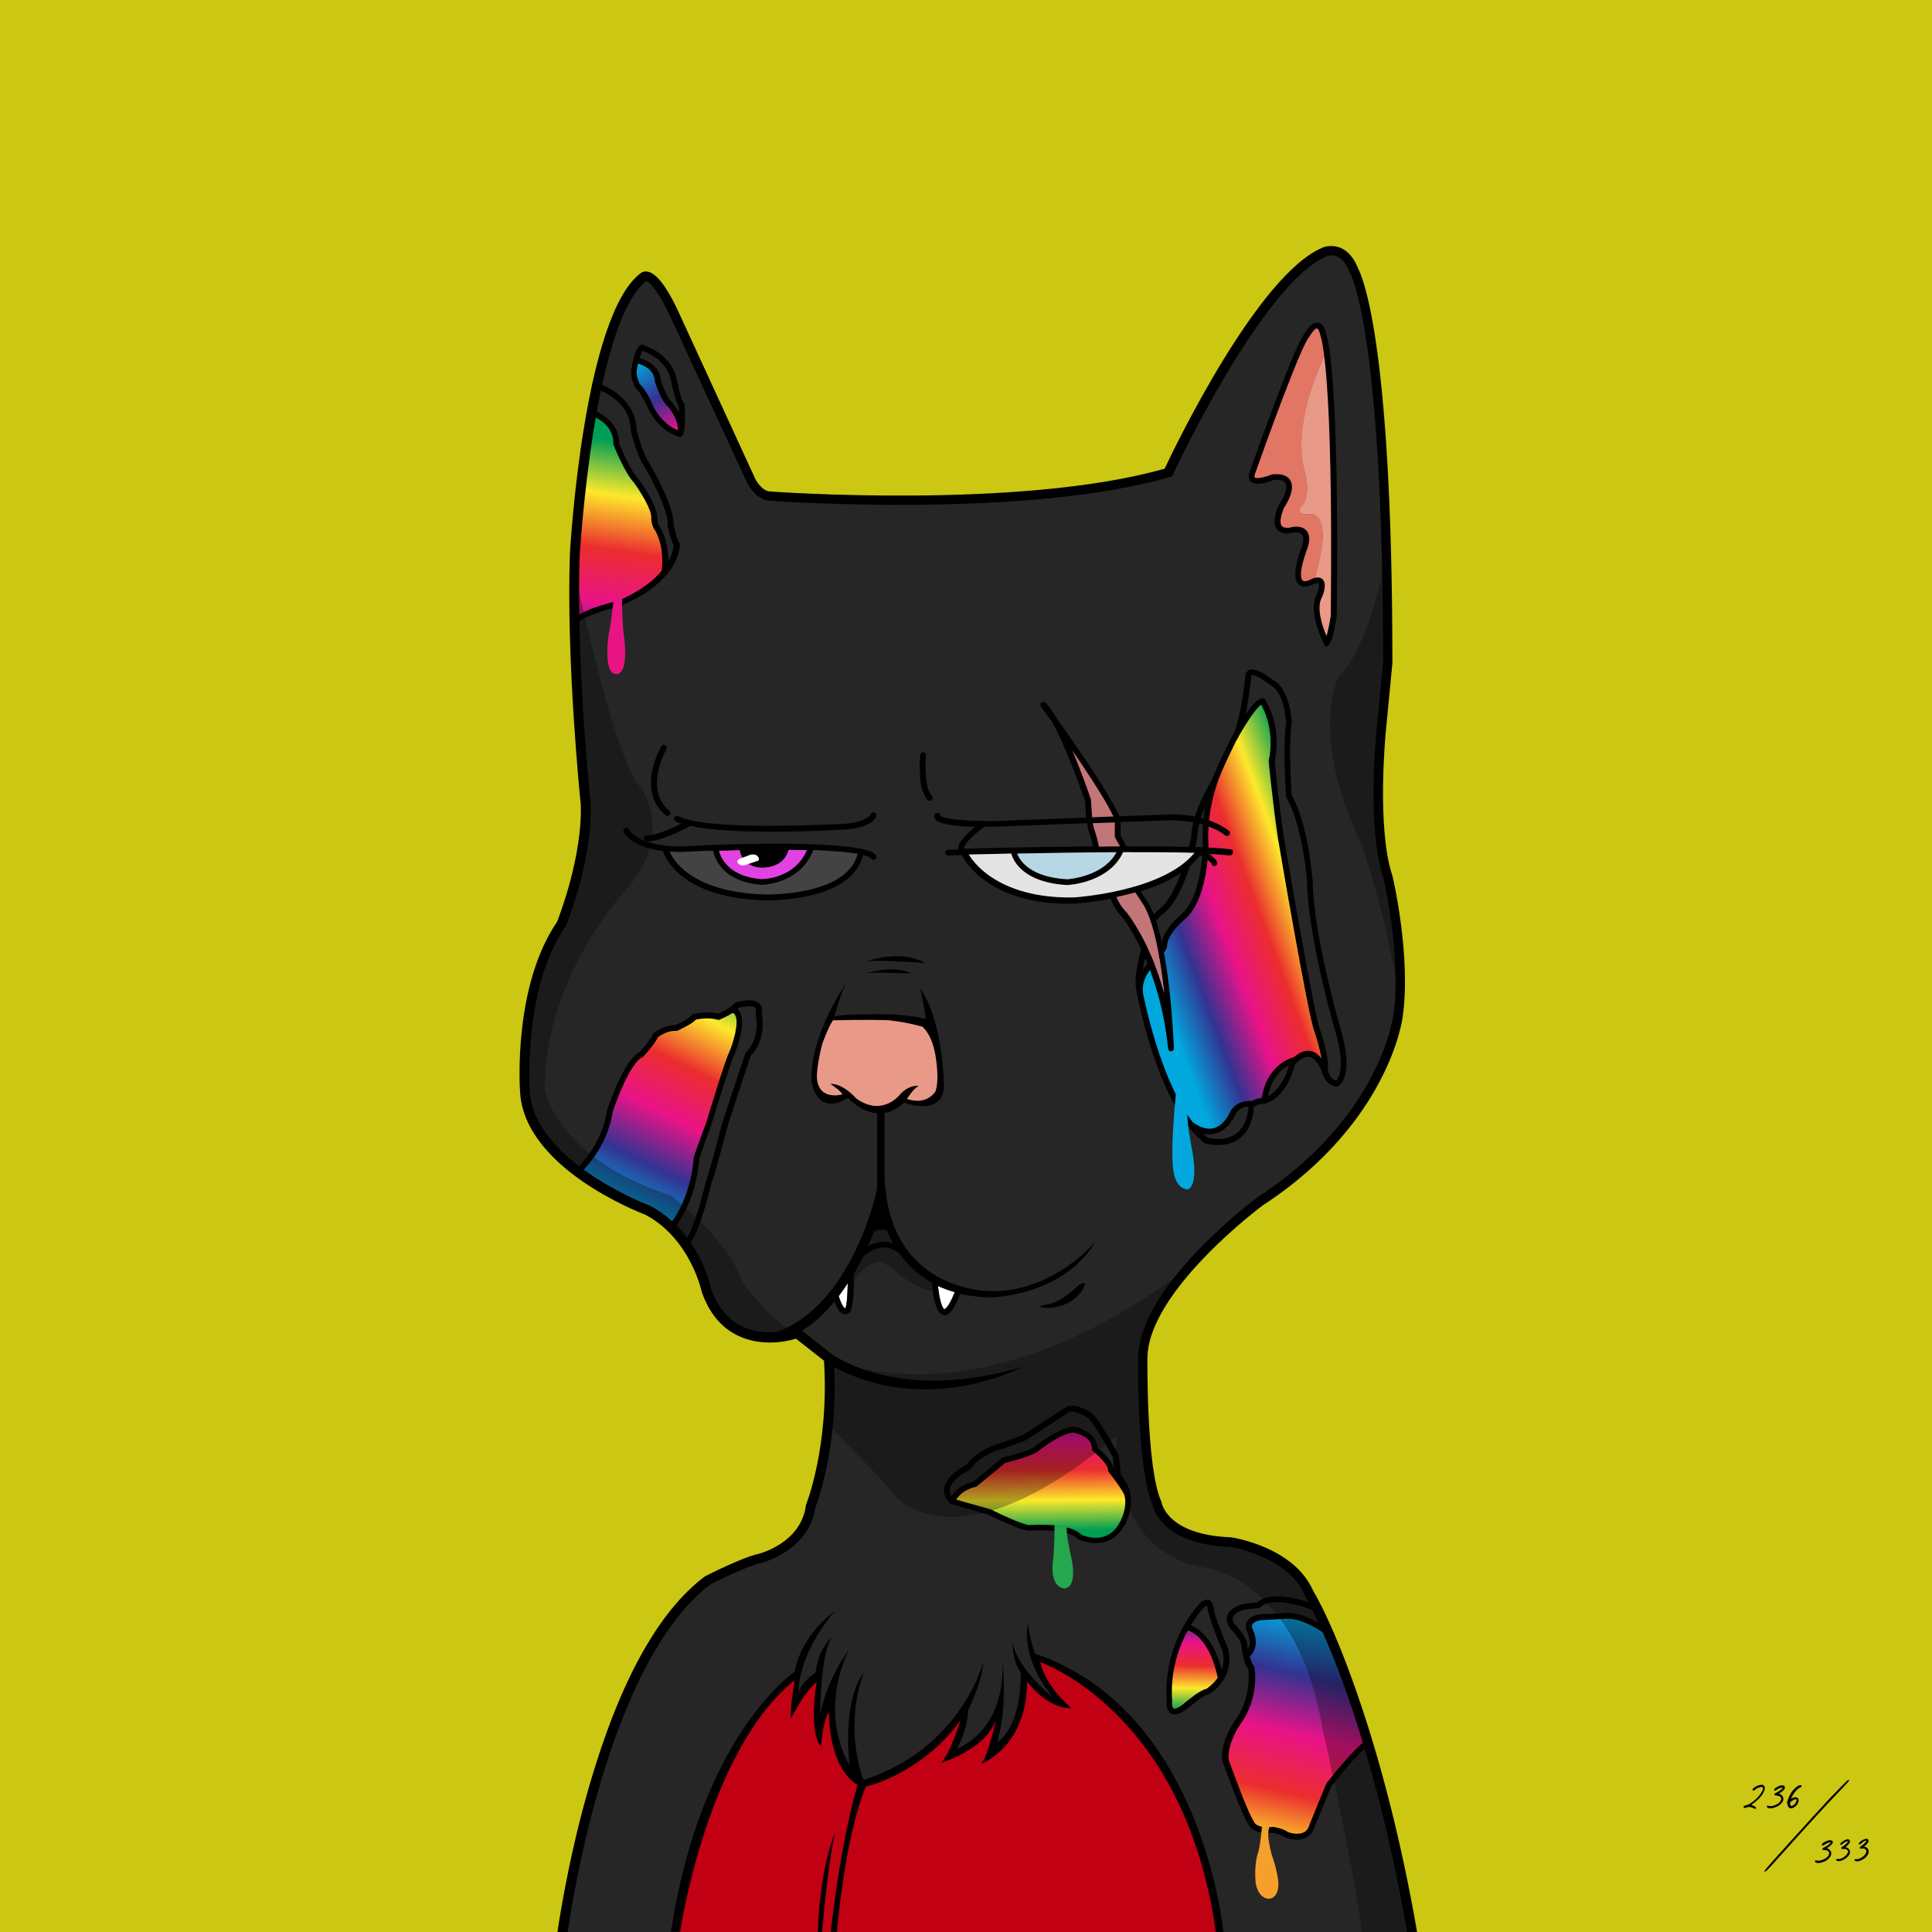<svg enable-background="new 0 0 1000 1000" viewBox="0 0 1000 1000" xmlns="http://www.w3.org/2000/svg" xmlns:xlink="http://www.w3.org/1999/xlink"><linearGradient id="a"><stop offset="0" stop-color="#00a8de"/><stop offset=".2" stop-color="#333391"/><stop offset=".4" stop-color="#e91388"/><stop offset=".6" stop-color="#eb2d2e"/><stop offset=".8" stop-color="#fde92b"/><stop offset="1" stop-color="#009e54"/></linearGradient><linearGradient id="b" gradientTransform="matrix(1 0 0 -1 0 1000)" gradientUnits="userSpaceOnUse" x1="329.223" x2="383.412" xlink:href="#a" y1="811.917" y2="723.564"/><linearGradient id="c" gradientTransform="matrix(1 0 0 -1 0 1000)" gradientUnits="userSpaceOnUse" x1="308.294" x2="328.562" xlink:href="#a" y1="631.41" y2="770.586"/><linearGradient id="d" gradientTransform="matrix(1 0 0 -1 0 1000)" gradientUnits="userSpaceOnUse" x1="320.902" x2="381.571" xlink:href="#a" y1="374.653" y2="494.812"/><linearGradient id="e" gradientTransform="matrix(1 0 0 -1 0 1000)" gradientUnits="userSpaceOnUse" x1="592.26" x2="690.224" xlink:href="#a" y1="507.643" y2="544.126"/><linearGradient id="f" gradientTransform="matrix(1 0 0 -1 0 1000)" gradientUnits="userSpaceOnUse" x1="537.461" x2="538.344" xlink:href="#a" y1="285.835" y2="207.791"/><linearGradient id="g" gradientTransform="matrix(1 0 0 -1 0 1000)" gradientUnits="userSpaceOnUse" x1="618.981" x2="617.803" xlink:href="#a" y1="173.233" y2="114.332"/><linearGradient id="h" gradientTransform="matrix(1 0 0 -1 0 1000)" gradientUnits="userSpaceOnUse" x1="685.39" x2="651.227" xlink:href="#a" y1="161.216" y2="13.373"/><path d="m0 0h1000v1000h-1000z" fill="#ccc712"/><path d="m334.4 143.2s-51.7 28.9-32.1 267.3c0 0 2.2 47.6-14.5 73.3 0 0-52.1 107.6 32.7 136.1 0 0 42.2 16 45.6 49.5 0 0 11.3 29.9 46.5 20.6l16.5 12.9s1.1 69.3-17.1 92.8c0 0-4.3 3.7-48.9 23.9 0 0-53.4 39.5-71.5 180.7h439.1s-33.2-208.7-89.3-200.7c0 0-42.8 1.4-44.8-31.6 0 0-16.2-69.9 5.5-97.2 0 0 44-47.8 79.5-72.4 0 0 62.7-55.8 38-136.7 0 0-14.1-33.4-1.5-124.5 0 0 3.7-203.2-28.1-207.5 0 0-29.5-5.5-85.1 114.4 0 0-40.9 22.1-205 12.4 0 0-9.3-.1-10.6-6.9-.1 0-41.3-105.1-54.9-106.4z" fill="#262626"/><path d="m329.6 186.9s-4.8 7.1 3 15.5c0 0 9.2 21.9 19.3 22.1 0 0 4.3-4.8-7.4-17.1 0 0-5.7-22-14.9-20.5z" fill="url(#b)"/><path d="m305.9 214.5s13.3 3.1 13.4 15.9c0 0 18.4 33.3 18.9 36.2 0 0 10.9 26.3 5.4 30.7 0 0-17.5 14.7-22.7 15.7 0 0-21.4 6.2-23 7.6.1.1-.5-80 8-106.1z" fill="url(#c)"/><path d="m299.5 605.4s11.5-10.6 16.8-31.8c0 0 7.6-23.4 15.4-27.5 0 0 7.1-15 18.9-14 0 0 9.6-9 20.8-5.9l8.1-4.2s5.3 2.5.7 17.1l-20.4 61.6s-1.4 23.2-13.4 33.2c-.1 0-47-26.7-46.9-28.5z" fill="url(#d)"/><path d="m651.6 363.9s-21 23.5-25.6 49l-3.4 37.2s-1.5 20.9-12.9 27.1c0 0-7.2 5.7-7.4 14l-11.8 15.8s-.8 33.2 24.8 73.5c0 0 15.1 13.8 23.4-5.6 0 0 6.2-4.6 15.9-5.1 0 0 .7-16.7 15.7-21 0 0 9.2-7.7 15.5 3.5l-15-70.2-12.7-88c0-.1 2.5-30.6-6.5-30.2z" fill="url(#e)"/><path d="m493 776.8s2.8-6.7 12.3-8.7l14.5-11.9s16.7-5 33.6-16.1c0 0 12.7 0 13.8 10.7 0 0 15.1 14.1 16.1 23.8 0 0 1.4 22.3-16.6 23.1 0 0-15.1-7-26.7-6.6 0 0-11.6 1.9-26.8-7.5z" fill="url(#f)"/><path d="m613.9 842.5s-14.7 32.2-6.6 43.2c0 0 4-1.1 16.8-9.8 0 0 7.7-3.5 7.2-10.2 0-.1-4.5-21.4-17.4-23.2z" fill="url(#g)"/><path d="m686.2 843.2s-17.1-13.2-38-4.5c0 0-2.8 3.5.4 12l-3.1 5.8s2.4 6.8 2.4 7.6c0 0 1 18.3-8.9 29.9 0 0-6.8 10.8-3.6 18.6l12.2 31.8s9.9 4.2 14.4 4c0 0 14 5.9 17.9-3.5 0 0 9-31.1 28.4-42.6z" fill="url(#h)"/><path d="m535.7 857.5s6.9 18.5 14.1 24.1c0 0-15.7-5.3-21-18.1 0 0 8.4 23.2-15.5 43.4 0 0 4.7-17.1 4.1-25.7 0 0-.6 16.1-25.7 27.5 0 0 9-16.9 8.2-23.6 0 0-25.7 33-53.2 38.5 0 0-17.3-11.1-16.7-43.7 0 0-6.7 11.7-6.9 16.6l1-30-13.2 15.1 2-15.1s-52.6 36.8-63.3 133.8h281.6c-1.8-18.6-14.7-108.4-95.5-142.8z" fill="#c10013"/><path d="m654.4 571.1c-.1 0-.1 0-.2 0-.8-.1-1.4-.9-1.3-1.7 2.6-19.4 16.7-22.2 17.3-22.3.8-.1 1.6.4 1.7 1.2s-.4 1.6-1.2 1.7c-.5.1-12.6 2.6-14.8 19.8-.1.8-.7 1.3-1.5 1.3z"/><path d="m693.4 530.8c-.1-.5-13.7-47.4-14-75.2-.1-1.2-2.3-29.3-10.8-43.9-.2-3.1-1.8-26.8 0-37.3 0-.1 0-.2 0-.3 0-.7-.8-17.5-9.6-22.1-2.2-1.7-9-6.7-12.4-5.2-.6.3-1.8 1-2 2.9-.6 6.3-2.7 21.9-5.8 29.6-.7 1.2-1.3 2.3-1.8 3.2-.2.4-4.8 9.4-8.1 17.3-.1.3-.7 1.5-1.4 3.4-1.1 1.9-10.6 17.6-11 30.2-.4 2.1-6.5 30.8-17.3 37.8-.1 0-.1.1-.1.1-.3.3-7.8 6.7-7.6 17.4-.7 2-4.7 14.9-3.5 23.2 0 0 .2 1.4.7 3.7 0 .1 0 .3.1.4 1.2 5.6 3.7 16.5 7.6 28.4 7.6 23.2 16.7 39.1 26.9 47.1.1.1.3.2.5.3s2.9.9 6.6.9c3.1 0 6.9-.6 10.3-2.8 4.6-3 7.4-8.2 8.2-15.5 0-.2 0-.4 0-.5s-.1-.5.3-1 1.6-1.4 5.1-1.6h.2c.4-.1 10.8-1.9 15.8-20.3.7-.9 3.8-4.3 7-4 3.1.3 5.4 4.2 6.8 7.3.3 1.2 2.2 8.1 7.8 8.1.2 0 .4 0 .6-.1 1-.6 8.9-5 .9-31.5zm-98.8-41.4c.1-.2.1-.3.1-.5-.3-9 5.8-14.7 6.5-15.3 12.1-8 18.3-38.5 18.5-39.8 0-.1 0-.2 0-.3.1-5.3 2-11.3 4.2-16.4-1.1 5.8-1.7 12.6-1.3 19.9 0 .3-.1 27.7-11.8 36.8-.4.3-9.3 7.9-9.7 15.8-.7 1.2-3.1 5.2-5.7 7.6-.2.2-2.1 1.9-3.9 4.8 1-6.3 3.1-12.5 3.1-12.6zm44.6 97.8c-5.5 3.6-12.7 2-14.1 1.7-.8-.6-1.6-1.3-2.4-2.1 1.1.3 2.2.4 3.3.4s2.2-.2 3.3-.5c6.7-1.9 9.9-9.3 10.5-10.6 1.9-2.6 4.5-3.3 6.4-3.4-.1.6-.1 1 0 1.3-.9 6.3-3.2 10.7-7 13.2zm38.6-43.3c-5.4-.6-9.7 5.1-9.9 5.4-.1.2-.2.3-.2.5-4.2 15.9-12.6 18.2-13.4 18.4-2.7.1-4.8.7-6.2 1.7-2-.2-7.4-.2-10.9 4.7-.1.1-.1.2-.2.3 0 .1-2.8 7.3-8.6 9-3.3.9-7-.1-11.1-3.1-14.9-19.5-23.1-54.3-25.5-65.7-1.9-8.7 5.5-15.4 5.6-15.5 3.4-3.2 6.3-8.5 6.4-8.7s.2-.5.2-.7c0-6.6 8.5-13.8 8.6-13.8 12.8-10.1 12.9-38 12.9-39.3-.9-15.1 3.2-28.2 5.2-33.6 3-7.8 8.3-18.3 8.9-19.6.6-.8 1.2-1.9 1.8-3.2 4.5-7.9 9.2-14.6 11.4-16 1.8 3.2 7 14.3 3.9 29.1v.4c0 .2 2.1 21.7 4.7 39.3.6 3.7 15.6 91.8 18.9 100.4 1 2.8 2.9 9.1 3.7 14-1.8-2.4-3.9-3.8-6.2-4zm13.8 15.4c-2.8-.4-4.1-4.4-4.4-5.6 1.2-5.6-3.4-19.2-4-20.8-3.2-8.3-18.6-98.9-18.7-99.8-2.5-16.5-4.5-36.5-4.7-38.9 3.8-18.8-4.6-31.6-5-32.1-.3-.4-.7-.7-1.2-.7-2.4 0-5.8 3.8-8.9 8.3 2-9.2 2.9-19 3-19.8 0-.2.1-.4.1-.4 1.1-.5 5.6 1.8 9.5 4.9.1.1.2.1.3.2 7 3.5 8 17.9 8.1 19.5-1.9 11.6-.1 37.1 0 38.2 0 .2.1.5.2.7 8.3 14 10.6 42.6 10.6 42.8.3 28.2 13.9 75.5 14.1 76 6.4 21.2 2 26.5 1 27.5z"/><path d="m353.3 225.5c1.9-3.4 1.1-14.1 1-16.2 0-.4-.2-.7-.5-1-.8-.8-2.4-6.1-3.2-10.5-2.5-15.1-17.4-19.1-18-19.3-.3-.1-.5-.1-.8 0-2 .6-3.7 4.8-5 12.6-.9 4.4 2 9.4 2.1 9.7.1.2.2.3.4.4 2.3 1.9 5.1 7.9 6.1 10.1 5.9 12.3 15.9 14.8 16.3 14.9h.3c.1 0 .3 0 .4-.1 0 0 .1 0 .1-.1.1 0 .2-.1.3-.1l.1-.1c.1-.1.1-.1.2-.2.1 0 .1 0 .2-.1-.1 0 0 0 0 0zm-20.8-43.9c2.8.9 13.2 5.1 15.1 16.7.6 2.9 2 9.3 3.7 11.7.1 1.1.1 2.4.2 3.7-1.8-3.3-3.9-5.7-4.1-5.9l-.1-.1c-1.7-1.5-4.1-7.2-5.2-10.5-.4-7.2-6.7-10.7-11-11.9.5-1.7 1-3 1.4-3.7zm5.5 28.4c-.3-.8-3.4-8.1-6.7-11-.5-.9-2.2-4.5-1.7-7.4.2-1.1.4-2.3.7-3.4 2.7.8 8.4 3.1 8.7 9.3 0 .1 0 .3.1.4.3 1 3.1 9.4 6.1 12 .6.6 6.1 6.9 5.6 12.8-2.8-1.1-8.8-4.5-12.8-12.7z"/><path d="m351.9 281.8c0-.4-.2-.8-.5-1.1-.6-.8-1.8-5-2.7-8.7.4-10.6-12.4-31.9-13-32.9-2.8-4-5.7-14.9-6.2-16.4-.1-7.7-3.8-14.4-10.7-19.5-5.2-3.8-10.3-5.2-10.5-5.3-.8-.2-1.6.2-1.8 1s.2 1.6 1 1.9c0 0 4.9 1.4 9.6 4.9 6.2 4.5 9.4 10.3 9.4 17.2v.4c.1.5 3.4 12.9 6.6 17.5.1.2 13.1 21.7 12.5 31.3v.4c.8 3.6 2 7.9 3.1 9.7-.1 1.1-.5 4.3-2.8 8.4.1-11.1-4.1-17.4-4.3-17.7 0-.1-.1-.1-.1-.2-.8-.8-1.2-2.9-1.3-4.1.5-6.7-8.8-19.5-9.9-20.9-.1-.1-.1-.1-.2-.2-3.1-3-7.9-13.6-9.6-17.9 0-13.3-13.7-17.2-13.9-17.3-.8-.2-1.6.3-1.8 1.1s.2 1.6 1 1.8c.5.1 11.8 3.4 11.7 14.6 0 .2 0 .4.1.6.2.6 6.1 14.9 10.3 19.1 2.8 3.8 9.7 14.3 9.2 18.9v.3c0 .4.4 4 2 5.9.5.8 4.9 8.3 3.4 20.8-4 4.9-11 10.7-23 15.7-3.9.9-21.6 5.2-23.2 10.8-.2.8.2 1.6 1 1.9.1 0 .3.1.4.1.6 0 1.2-.4 1.4-1.1.8-2.6 11.6-6.6 21.1-8.8.1 0 .2 0 .2-.1 31.6-12.8 31.5-31.3 31.5-32.1z"/><path d="m394.2 524.4c.6-2.7-.3-4.2-1.2-5-3.2-3.1-10.7-1-12.2-.5-.3.1-.5.3-.7.5-1.7 2.2-6.4 4.4-8.5 5.3-5.5-1.5-12.3.1-12.6.1-.4.1-.7.3-.9.7-.7 1.1-4.8 3.4-8.4 5.1-5.9-.2-11.2 4.1-11.5 4.3s-.5.6-.5.9c-.2 1.1-3.6 5.4-6.7 8.8-8.1 4.1-15.9 27.5-16.8 30.2 0 .1 0 .2-.1.3-2.6 18.2-16.1 30.2-16.2 30.3-.6.5-.7 1.5-.1 2.1.5.6 1.5.7 2.1.1.6-.5 14.3-12.7 17.2-32 2.3-7.1 9.5-25.8 15.4-28.4.2-.1.4-.2.5-.4 1.6-1.7 6.4-7.1 7.5-9.9 1.2-.9 5.3-3.6 9.4-3.3.2 0 .5 0 .7-.1 1.3-.6 7.5-3.4 9.7-5.8 1.6-.3 7-1.2 11.1.1.3.1.7.1 1 0 .2-.1 3.7-1.5 6.8-3.5.6.2 1 .5 1.3 1.1 2.3 4-1.3 15.1-3 19.1-2.1 3.9-10.9 33-12 36.7-1.8 4.4-6.1 16.9-6.3 17.4 0 .1-.1.2-.1.4-1.7 22.5-12.4 34.8-12.6 35-.6.6-.5 1.6.1 2.1.3.3.6.4 1 .4s.8-.2 1.1-.5c.5-.5 11.5-13.1 13.3-36.6.6-1.6 4.6-13.2 6.2-17.2v-.1c4-13.2 10.5-33.8 11.9-36.3 0-.1.1-.1.1-.2.7-1.6 6.3-15.8 2.8-21.8-.4-.6-.8-1.2-1.4-1.6l.5-.5c3-.8 7.5-1.4 8.8-.1.5.5.6 1.3.2 2.5-.1.2-.1.5 0 .8 0 .1 3 11.8-4.9 19.6-.2.2-.3.4-.4.6-.4 1.3-10.6 31.5-12.2 37-2.7 10.6-7.2 27-8.1 29-.1.1-.1.2-.1.3-2.5 10.8-7.8 28.8-11.6 31.5-.7.5-.8 1.4-.4 2.1.3.4.8.6 1.2.6.3 0 .6-.1.9-.3 5.9-4.1 11.9-29.5 12.8-33.1 1.6-3.5 7.6-26.7 8.3-29.3 1.5-5.1 10.9-33.1 12-36.5 8.1-8.4 6.1-19.8 5.6-22z"/><path d="m585.1 773.8c0-.3-.1-.5-.1-.8-.6-3.1-2.1-6.3-4.8-9.5l-1.1-10.1c0-.2-.1-.4-.2-.5-3.3-6.1-11.2-20.3-14.7-22-1.2-.8-8.4-5.1-12.5-2.5-.8.5-18.7 12-22.3 14.4l-11.7 4.2c-1.1.3-11.3 3-17.4 11.1-1.9 1-10.6 5.8-11.6 12.1-.5 2.8.6 5.5 3.1 8 .1.1.2.2.3.2s.2.1.2.1l19.3 5.5c2.1 1.1 15.9 7.9 21 8.3h.2c5.4-.5 20.5-.6 24.9 4.2.1.1.3.3.5.3.1 0 4 1.9 9 1.9 4.4 0 9.6-1.5 13.5-7.1.1.2 6-8.1 4.4-17.8zm-93.5-3c.7-4.6 7.7-8.8 10.3-10.1.2-.1.4-.3.6-.5 5.5-7.7 15.8-10.2 15.9-10.2h.2l12-4.3c.1 0 .2-.1.3-.2 3.1-2.1 22.2-14.4 22.3-14.5 2-1.3 7.2 1.2 9.4 2.6.1.1.2.1.3.2 1.8.8 8.1 11.2 13.1 20.4l.7 6.5c-.1-.1-.2-.3-.3-.4-.3-4-6.1-9.2-8.3-11-.4-7-8.1-10.1-12.2-10.8-.1 0-.2 0-.2 0-7.1 0-19.2 9.5-19.7 9.9-.1 0-.1.1-.2.2-1.5 1.7-10.6 4.4-16.6 5.8-.2.1-.4.2-.6.3l-14.6 12.1c-6.7 1.6-10 5.3-11.6 7.7-.7-1.2-1-2.4-.8-3.7zm86.7 19.3c-6.4 9.1-16.8 5.1-18.5 4.3-6.3-6.5-25.1-5.1-27-5-4.1-.4-15.7-6-19.9-8.1-.1 0-.2-.1-.3-.1l-17.7-5c1.2-1.9 4.1-5.3 10.1-6.6l.6-.3 14.7-12.1c3.1-.8 14.9-3.8 17.6-6.5 3.3-2.6 12.6-9.1 17.7-9.2 1.1.2 9.8 2 9.6 8.5 0 .5.2.9.6 1.2 3.2 2.6 7.9 7.4 7.7 9.5 0 .4.1.8.3 1.1 3.8 4.8 8 10.9 8.3 12.2 1.7 8.4-3.5 15.7-3.8 16.1z"/><path d="m633.4 869.1c2.4-3.9 4.1-9.4 2.1-16.2 0-.1 0-.1-.1-.2-2.9-6.8-7.2-17.8-7.2-20.5 0-.1 0-.1 0-.2-.1-.3-.6-3.3-2.8-3.9-2.5-.7-4.7 2.1-5.5 3.1-1.2 1.3-18 20.2-16 49.1-.1 1-.4 5.1 2.2 6.6.6.3 1.2.5 1.9.5 1.8 0 4.1-1.1 7-3.4 3.8-3.3 8.8-6.9 10.3-7 .2 0 .4-.1.6-.2.1 0 4.2-2.5 7.3-7.1 0-.2.1-.4.2-.6zm-11.4-35.8s.1-.1 0 0c1.8-2.2 2.5-2.2 2.5-2.2.2.1.5.7.6 1.4.2 4.2 6.5 19.3 7.4 21.4 1.2 4.1.9 7.5-.1 10.4-4.4-16.7-12.3-21.6-16.1-23 3.1-5.1 5.6-7.9 5.7-8zm2.5 40.8c-3.5.7-10.3 6.5-11.6 7.6-4.1 3.3-5.3 2.7-5.5 2.6-.7-.4-.8-2.4-.7-3.7 0-.1 0-.2 0-.3-1.1-15.5 3.6-28.2 8.1-36.4 1.1.3 3.1 1.2 5.4 3.3 3.2 3 7.5 9 10.1 21.2-2.2 3.2-5 5.1-5.8 5.7z"/><path d="m709.4 901.9c-.2-.8-1.1-1.3-1.8-1-4.5 1.2-18.3 18.7-21 22.1-.1.1-.2.2-.2.4l-8.6 21v.1c-.6 2-1.6 3.3-3.2 4-3.1 1.4-7.2.1-8.1-.3-1.8-1.5-6.1-2.4-7.4-2.6-.1 0-.3 0-.5 0-7.7.9-9.3-2.2-9.3-2.2 0-.1-.1-.2-.1-.3-3.7-5.4-12.5-30.2-13.3-32.5-.6-8.5 5.8-17.7 5.8-17.7 10.3-13.8 7.8-29.1 7.6-29.8 0-.3-.2-.5-.3-.7-.9-1-1.6-3-2.1-5 4.8-4.5 3-11.4 1.2-14.7-.2-1 0-1.7.4-2.3 1.3-1.6 4.7-1.9 6-1.9l9.4-.5h.2c9.4-1.7 22.5 8.2 22.6 8.3.7.5 1.6.4 2.1-.3s.4-1.6-.3-2.1c-.6-.4-14.2-10.8-24.9-8.9l-9.2.4c-.6 0-5.9 0-8.3 3-.8.9-1.6 2.6-1 5.1 0 .1.1.3.1.4.1.3 3 5.6.7 9.6-.1-.5-.1-.9-.2-1.3.1-4.7-5.3-10.1-6.2-11-1.3-1.6-1.7-3.1-1.3-4.2.8-2.3 4.8-3.7 6.4-4l6.8-.7c.3 0 .6-.2.9-.4 3.9-3.7 11.5-2.9 17.1-1.6 6.4 1.4 11.8 3.9 11.9 3.9.8.3 1.6 0 2-.8.3-.8 0-1.6-.8-2-.9-.4-22.5-10-31.9-2l-6.4.7c-.1 0-.1 0-.2 0-.7.2-7.1 1.6-8.7 5.9-.8 2.2-.2 4.6 1.8 7.2 0 .1.1.1.1.2 1.5 1.5 5.5 6 5.4 8.9v.3c.1.9 1 8.2 3.5 11.4.3 2.3 1.5 15.5-7.2 27.1-.3.4-7.2 10.3-6.3 19.9 0 .1 0 .2.1.4.4 1.1 9.6 27.2 13.7 33.3.5.9 3.1 4.9 12.1 3.9 2.4.5 5.3 1.4 5.9 2 .1.1.3.2.5.3s3 1.3 6.3 1.3c1.5 0 3-.2 4.5-.9 2.3-1.1 3.9-3 4.8-5.8l8.5-20.8c7.7-9.8 17-20.3 19.3-20.9.9-.3 1.3-1.1 1.1-1.9z"/><path d="m609 562.9s-3.9 34.1-1.3 45c0 0 1.4 7.3 6.8 7.7 0 0 6.7 0 2-23.2 0 0-2.8-14.2-1.6-18.5.1.2-6.4-9.2-5.9-11z" fill="#03a8de"/><path d="m317.5 311.2s-1.5 14.2-2.3 16.1c0 0-3.4 21.2 3.5 21.6 0 0 7.5 2.2 3.9-22.5 0 0-1.1-14.9-.4-17.1z" fill="#e91484"/><path d="m545.8 789.3s.1 11.3-.8 18.7c0 0-2.1 13 5.8 14.2 0 0 7.7.6 3.3-17.8 0 0-2.5-11.2-1.9-14z" fill="#24a84e"/><path d="m653.2 945.4s-1.1 12.2-2.3 14.3c0 0-1.8 5.9-1 14.6 0 0 .8 7.9 6.6 8.5 0 0 5.5.4 5.2-8.5 0 0-.6-6.5-3.4-14.1 0 0-3.2-10.7-1.2-14.5z" fill="#f6a02c"/><g opacity=".3"><path d="m693.2 349.5s-16.1 29.4 11 86.1c0 0 13 35.4 19.9 81.4 2.4-16.5 1.6-35.1-4.5-55.2 0 0-14.1-33.4-1.5-124.5 0 0 .4-21.2-.2-50.1-6 27.3-14.3 53.4-24.7 62.3z"/><path d="m384.2 663.6c-7.2-22.3-37-44.8-37-44.8-59.6-19.4-65.3-55-65.3-55 0-56.7 39.7-100.5 39.7-100.5 29.1-30.6 10.1-55.6 10.1-55.6-10.1-10.4-23.4-62.5-33.8-109.3-.5 30.9.7 67.9 4.3 112.1 0 0 2.2 47.6-14.5 73.3 0 0-52.1 107.6 32.7 136.1 0 0 42.2 16 45.6 49.5 0 0 11.3 29.9 46.5 20.6-11.3-3.6-28.3-26.4-28.3-26.4z"/><path d="m641.4 799.6s-42.8 1.4-44.8-31.6c0 0-16.2-69.9 5.5-97.2 0 0 7-7.6 17.6-18.2-93.8 72.7-161.7 61.6-190.6 50.9 0 3 0 16.7-1.4 33 13.7 13.8 33.9 34.4 34.4 36.7 0 0 31.1 41.4 115.8-29.9 0 0-4.8 60.8 47.4 68.4 0 0 46 6.1 59.1 82.4 0 0 15.8 69 20.5 106.2h25.7c.1 0-33.1-208.7-89.2-200.7z"/></g><path d="m677.2 266.1c-7.5.2-3.5-4-3.5-4 6-5.8 1.1-20.6 1.1-20.6-4.4-21.4 5.4-46.3 12-59.7-.7-4.2-1.6-7.6-2.5-9.8 0 0-2.4-9.2-9 2.9l-27 69.2s-4.4 7.6 10.4 3.1c0 0 14.9-2.3 4.9 14.9 0 0-8.7 14.2 6.2 12.1 0 0 9.6-1.7 5.1 10.3 0 0-8 17.4 1 17.7 0 0 2-1 4.3-1.5 11.6-38.4-3-34.6-3-34.6z" fill="#e17665"/><path d="m674.7 241.5s4.9 14.9-1.1 20.6c0 0-4 4.2 3.5 4 0 0 14.7-3.8 3 34.6 1.3-.3 2.6-.3 3.6.1l-2.2 18.9 4.1 13.2s4-4.8 4.9-16c0 0 2.3-99.2-3.8-135.1-6.5 13.4-16.4 38.3-12 59.7z" fill="#e99987"/><path d="m448.3 526.2h-18.9s-19.2 40.6 1.3 42.7l8-1.9s17.7 14.5 27.7 1.9c0 0 19.8 6.6 20.6-5.1 0 0-.1-32.2-8.4-35.1z" fill="#e99987"/><path d="m728.4 1000.4c-10.8-62.2-24.7-106.4-34.4-132.5-10.6-28.3-18.7-42-18.7-42.2l-.1-.3c-8.5-19.5-36.4-24.4-38.5-24.7-34.5-1.4-39.6-19.1-40.2-22-8-18.4-7.5-73.5-7.4-75.9.2-15.7 10.7-34.5 31.2-55.9 15.1-15.7 30.4-27.1 30.6-27.2l.1-.1c18.1-11.7 43-32.1 58.9-62.4 9.5-18.1 11.2-31.4 11.3-31.5 4.3-29.6-4.6-69.1-5.2-71.3-8.4-25.7-3.8-73.3-3.6-75.3l3.5-36.2c0-89-4.6-138.9-8.5-165.2-4.2-28.8-8.6-36.3-8.6-36.4l-.2-.4c-1.6-4.2-3.7-7-6.4-8.1-2.8-1.2-5.3-.3-5.4-.2-33.3 13.8-79.3 112-79.7 113l-.5 1-1.1.3c-74.5 21.6-202.5 12.6-206.6 12.3-7.7-.1-12.1-9.1-12.3-9.5l-40.6-87.9c-7-14.4-10.8-16.1-11.5-16.3-11.1 8.5-20.5 35.3-27.3 77.6-5.2 32.6-7 62.9-7.1 63.2-2.1 56.1 5.5 128.8 5.6 129.5v.2c1.1 29.2-12.2 61.8-12.8 63.2l-.1.3-.2.2c-21.9 31.7-18.5 84.5-18.4 85 2 36.4 61.4 59.1 62 59.3l.3.1c24.8 13.3 31 40.3 31.6 43.1 3.4 9.4 8.8 16 16.2 19.5 12.8 6 27.2.9 27.4.9l1.3-.5 18.4 14.5.1 1.1c3 44.3-8.2 74.3-9.5 77.7-3.5 22.5-27.4 28.4-28.4 28.7-7.2 1.6-23.8 9.9-25.8 10.9-55.6 42-73.8 179-74 180.4l-5.3.1c0-.3 4.9-36.2 16.5-76.1 15.6-53.8 35.7-90.4 59.9-108.5l.4-.2c.8-.4 18.9-9.6 27.2-11.4.8-.2 21.8-5.5 24.6-24.8v-.3l.1-.3c.1-.3 12.1-30.3 9.3-74.6l-14.5-11.4c-4.2 1.3-17.5 4.4-29.9-1.5-8.7-4.1-15-11.7-18.8-22.5l-.1-.3c-.1-.3-5.7-27.2-29-39.8-4.3-1.6-62.9-24.6-65-63.6-.2-2.2-3.6-54.8 19.1-88 1.2-3 13.2-34 12.3-60.8-.3-2.9-7.6-74.6-5.6-130.2.3-5.1 7.4-122.9 36.6-144.8.7-.6 2-1.1 3.6-.8 4.4.8 9.4 7.1 15.2 19.1l40.5 88.1c.9 1.8 4 6.6 7.9 6.6h.2c1.3.1 129.1 9.4 203.8-11.8 5.3-11.3 48.3-100.6 81.9-114.5.1-.1 4.4-1.8 9.2.2 3.9 1.7 7 5.3 9.1 10.8 1.8 3.3 17.7 36.7 17.7 204v.2l-3.5 36.3c0 .5-4.7 48.7 3.4 73.4l.1.2c.4 1.7 9.8 42 5.3 73.3-.1.5-1.8 14.1-11.7 32.9-9 17.3-26.9 42.5-60.7 64.5-2.2 1.6-59.4 44.8-59.7 79 0 .6-.6 56.9 7.1 74.1l.1.3.1.3c.1.7 3.2 16.8 35.7 18.1h.3c1.3.2 32.4 5 42.4 27.5 11.4 19.1 37.3 81 53.9 176.9z"/><path d="m686.1 334.9-.8-1.6c-.4-.7-8.7-16.8-3.7-25.7 1-2.4 1.5-5.1.9-5.7-.1-.1-.9-.3-2.8.5-.8.4-4.7 2.4-7.3.2-2.9-2.5-2.6-8.5 1.1-18.9v-.1c.6-1.2 1.8-5.1.5-6.9-.7-.9-2.2-1.3-4.4-1.1-.9.3-5.7 1.5-8.3-1.3-2.2-2.4-2.1-6.5.5-12.7l.2-.3c1.4-2 5-8.3 3.4-11.2-1-1.7-3.8-1.9-6.1-1.7-2.4 1-9.2 3.4-11.9.9-.8-.8-1.6-2.3-.6-5.1 2.4-6.7 23-64.9 28.4-71.5.7-1.3 3.7-6.2 7-5.7 3 .4 4 4.6 4.3 6.2.8 2.2 6.8 22.3 5.4 145.8v.2c-1 6-2.5 13.4-4.3 14.8zm-4.1-36c1.1 0 2 .3 2.6 1 2.3 2.4.4 7.5-.3 9.1l-.1.2c-2.9 5.1 0 14.5 2.4 20 .8-2.6 1.6-6.7 2.2-10.4 1.4-127.4-5-143.9-5.2-144.6l-.1-.3c-.6-3-1.5-3.9-1.8-3.9-.9-.1-2.9 2.2-4 4.3l-.2.3c-4.1 4.6-21.5 52.5-27.9 70.6-.4 1.2-.3 1.8-.2 1.9.9.9 5.5-.1 8.9-1.5l.2-.1h.2c4.7-.4 7.8.7 9.2 3.2 2.8 4.8-2.4 12.8-3.4 14.3-2.5 6.3-1.7 8.5-1 9.3 1.3 1.4 4.4.8 5.4.5l.3-.1c3.5-.4 5.9.4 7.3 2.3 2.5 3.4.2 9-.2 9.9-4.4 12.4-2.7 15-2 15.6.9.8 3.1 0 4-.5l.2-.1c1.2-.7 2.4-1 3.5-1z"/><path d="m476.3 511.6s2.8 12.3 2.8 15.9c-12.1-3.5-32.4-2.4-32.4-2.4-5.5-.1-10.8.1-14.8 1 0 0 2.2-8.5 4.7-14.3.6-1.1 1.1-2.2 1.7-3.4 0 0-18.7 26.3-18.3 50.4 0 0 1.6 19.7 19 9.5 0 0 14 16.2 29 2.4 0 0 20 7.6 20.6-8.4-.1.1-.1-33.1-12.3-50.7zm7.9 53.3s-4.3 7.5-14.8 3.9c0 0 3.9-6.2 6.3-6.7 0 0-4.6-1-9.5 4 0 0-9.1 12.5-23.1 2.4 0 0-6.6-7.8-13.4-7.5 0 0 6.2 3.9 6.2 5.5 0 0-13 3.7-13.1-9.7 0 0 .1-6.2 2.8-16.5.1-.4 4-10.8 5.7-12.2 0 0 15.3-.4 27.5-.1 7.4.6 14.3 2.2 18.6 3.4 2.5 2.2 5.2 6.4 6.7 14.3 1.3 7.6 1.6 15 .1 19.2z"/><path d="m448.3 497.7s17.1-6.7 30.6.7c0 0-26.9-1.9-30.6-.7z"/><path d="m448.3 503.8s14.1-4.6 23.3 0c0 0-21.7-.7-23.3 0z"/><path d="m633.2 1000s-10.5-114.5-97.5-144.1c0 0-3.6-10.1-3.4-16 0 0-5.3 16.3 12.4 38.3 0 0-18-13.9-20.7-28.4 0 0 0 10.5 4.3 15.8 0 0 1.1 27.2-12.2 36.2 0 0 6-17.3 2.3-46 0 0 6 36.1-23.3 49.6 0 0 5.2-7.7 6.1-20.5 0 0 6.9-13.3 7.8-24.8 0 0-11.3 44.9-62 61.2 0 0-10.7-25.5 0-55.4 0 0-10.9 12-7.3 47.7 0 0-16.3-24.6-.7-59 0 0-10.2 12.8-14.5 32.7 0 0 0-31.5 6.2-40 0 0-6.9 5.3-8.6 18.4 0 0-7.3 5.1-8.8 10.3 0 0-.9-18.8 18.8-42.1 0 0-17.1 11.6-20.8 31.4 0 0-48.4 32.3-64 134.6h4.7s13.9-93.8 59.3-130.2c0 0-2.6 15.4-1.9 19.9 0 0 6.2-13.1 13.3-19 0 0-4.5 25.7 2.3 33.4 0 0 .8-13.7 4.1-17.8 0 0-.8 28 14.8 37.7 0 0-8.1 25.2-13.9 76h3.2s4.1-49.9 15-75.2c0 0 28.7-6.2 49-34.4 0 0-5.4 17.8-10.1 22 0 0 22.2-6 28.4-22 0 0-4.1 19-7.7 22.7 0 0 23.7-8.6 23.8-42.6 0 0 10.5 14.1 22.9 13.7 0 0-13.1-10.7-16.1-23.8 0 0 74.9 25.4 90.9 139.6z"/><path d="m425.5 1000s4.1-48.4 7.9-53.8c0 0-8.6 15.2-10.1 53.8z"/><path d="m417.8 440c-6.4 14.8-22.5 15.1-23.7 15.1-16.9-1.4-21-11-22-14.8 15.1-.5 31.6-.7 45.7-.3z" fill="#e242e2"/><path d="m637.1 439.6c-8.5-1.2-30-1.6-54-1.5l-3.1-5.6v-7l22.5-.8c.2 0 19.6-1.6 31.7 7.7.3.2.6.3.9.3.5 0 .9-.2 1.2-.6.5-.7.4-1.6-.3-2.1-13-10.1-32.9-8.4-33.7-8.3l-22.8.8c-.8-1.9-2-4.1-3.4-6.5-7.3-13.2-21.2-33-29-44-2.1-3.7-4.2-6.7-6.1-8.3-.6-.5-1.4-.5-2 0s-.6 1.4-.2 2c.1.1 2.4 3.3 5.9 8.2 7.6 13.7 16 38.1 16.9 40.5l.6 8.8-47.8 1.8c-22.3 0-26.8-2.1-27.7-2.7.1-.5-.2-1-.6-1.3-.7-.5-1.6-.4-2.1.3-.4.5-.6 1.4-.1 2.3.5 1.1 1.8 3.7 20.8 4.4-3.3 2.7-7.8 6.7-8.6 10.1-.1.4-.1.8-.1 1.3v.3c-2.9.1-4.8.1-5.3.1-.8 0-1.5.7-1.5 1.5s.8 1.5 1.5 1.5c.2 0 2.8-.1 7.1-.2 2.2 4.2 15.1 25.2 55.7 25.2h1.9c.1 0 8.5-.5 19.4-2.6.7 1.9 2.4 5.8 6 9.4 1 1.3 19.6 25.5 23.8 68.2.1.8.7 1.4 1.5 1.4h.1c.8-.1 1.4-.7 1.4-1.5-.1-2.5-2.1-60.1-14.4-77.1l-2.8-4.2c14.5-4.6 24.8-10.8 30.8-18.8 3 1.7 5.6 3.7 5.9 4.4.1.8.9 1.4 1.7 1.2.8-.1 1.4-.9 1.2-1.7-.2-1.4-2-3-4.1-4.5 4.5.2 8.1.5 10.5.8h.2c.7 0 1.4-.5 1.5-1.3.4-1.1-.2-1.8-1-1.9zm-59.9-6 2.5 4.5c-3.6 0-7.3 0-10.9.1-.1-.6-.2-1.2-.4-1.9-.6-3-1.8-6.5-2.2-7.6l-.6-2.6 11.4-.4v7.3c0 .1.1.3.2.6zm.7 7.5c-6.7 12.5-24.2 13.9-25.5 14-19.3-1.1-24.5-9.6-25.9-13.3 15.4-.3 33.8-.6 51.4-.7zm-22.9-52.6c6.7 9.8 13.9 20.7 18.5 28.9 1.1 1.9 2 3.6 2.7 5.2l-10.7.4h-.3l-.6-9.1c0-.1 0-.3-.1-.4-.3-.9-4.3-12.9-9.5-25zm-56 50.5c0-.2 0-.4.1-.6.7-2.6 6.3-7.6 10.5-10.5h4.9l48.1-1.8.7 3.2v.1c.7 2.2 1.6 5.1 2.1 7.3.1.5.2 1 .3 1.4-26.7.2-53.4.8-66.6 1.2-.1-.1-.1-.3-.1-.3zm91.9 27.9c6.3 8.8 9.8 29.7 11.7 47.2-7.3-26.7-18.8-41-19.4-41.8l-.1-.1c-3-3-4.5-6.2-5.2-7.9 1.5-.3 3.1-.7 4.7-1.1 1.7-.4 3.4-.9 5-1.3zm-35.4-2.4c-22.8.4-36.6-6.2-44.2-11.8-5.5-4-8.5-8.2-9.9-10.4 5.7-.1 13.3-.3 22-.5 1.1 3.9 6.3 15 28.9 16.3h.1.1c.2 0 5.7-.3 12-2.6 8.1-3 13.9-7.9 16.8-14.4h.8.6c13.2 0 25.7 0 35.7.3-17 20.4-62.5 23.1-62.9 23.1z"/><path d="m479.3 391c.1-.8-.5-1.6-1.4-1.6-.8-.1-1.5.5-1.6 1.3-.2 1.8-1.5 18.1 3.9 23.4.3.3.7.4 1 .4.4 0 .8-.2 1.1-.5.6-.6.5-1.5 0-2.1-3.7-3.7-3.4-16.4-3-20.9z"/><path d="m446.5 439.5c-.2-.1-.4-.2-.6-.2s-.3 0-.5 0c-23-4.7-84.8-1.7-92.9-1.2h-.1c-22.4 0-26.7-8.5-26.8-8.7-.3-.7-1.2-1.1-2-.8s-1.1 1.2-.8 2c.2.4 3.6 7.8 20.3 9.9 1.7 4.8 11 24.4 52.9 25.5h1.3c3.4 0 12.5-.2 22.2-2.5 15.4-3.6 24.7-10.8 27.2-20.9 2.2.5 3.7 1.2 4.4 1.9.3.3.7.5 1.1.5s.7-.1 1-.4c.6-.6.7-1.5.1-2.1-1-1.2-3.4-2.2-6.8-3zm-63.6.5c.4 2.7 2.4 8.8 11.5 9.1 0 0 11.4.5 13.7-9.3 3.3 0 6.5.1 9.6.2-6.3 14.8-22.5 15.1-23.7 15.1-16.9-1.4-21-11-22-14.8 3.6-.1 7.2-.2 10.9-.3zm13.3 23c-23.2-.6-35.7-7.2-42.1-12.6-4.4-3.7-6.5-7.4-7.5-9.5 1.8.1 3.8.2 6 .2h.1c5-.3 10.6-.5 16.3-.7.4 1.6 1.3 4.5 3.6 7.6 3 4.1 9.2 9.1 21.3 10.1h.1c.5 0 20.2-.2 27-18 9.4.3 17.4.9 22.9 1.9-5.5 21.9-47.3 21-47.7 21z"/><path d="m344.5 422c.3.2.6.3 1 .3s.9-.2 1.2-.5c.5-.6.4-1.6-.2-2.1-13.5-11.1-1.7-31.7-1.6-31.9.4-.7.2-1.6-.5-2.1-.7-.4-1.6-.2-2 .5-.3.2-13.4 23 2.1 35.8z"/><path d="m334.9 435.5h.2c7.3 0 21.4-7.5 22-7.9l.1-.1c10.6 2.3 27.4 3 42.4 3 16.8 0 31.4-.8 32.6-.9 18.6 0 21.2-6.4 21.4-7.2s-.2-1.7-1-1.9-1.6.2-1.9.9c0 .1-2.3 5.2-18.7 5.2-.7 0-66 3.6-80.9-4.1-.7-.4-1.6-.1-2 .6s-.1 1.6.6 2c.9.5 1.9.9 3 1.2-4.4 2.2-13 6.1-17.8 6.1-.1 0-.1 0-.2 0-.9 0-1.5.6-1.5 1.5.2.9.8 1.6 1.7 1.6z"/><path d="m443.9 441.9c-5.5 22-47.2 21-47.7 21-23.2-.6-35.7-7.2-42.1-12.6-4.4-3.7-6.5-7.4-7.5-9.5 1.8.1 3.8.2 6 .2h.1c5-.3 10.6-.5 16.3-.7.4 1.6 1.3 4.6 3.5 7.6 3.1 4.1 9.2 9.1 21.4 10.1h.1c.5 0 20.1-.2 27-18 9.3.4 17.4 1 22.9 1.9z" fill="#434343"/><path d="m577.9 441.1c-6.7 12.5-24.2 13.9-25.5 14-19.3-1.1-24.5-9.6-25.9-13.3 15.4-.3 33.8-.6 51.4-.7z" fill="#b7d7e4"/><path d="m582.6 441.1c13.2 0 25.7 0 35.7.3-16.8 20.4-62.4 23.1-62.8 23.1-22.8.4-36.6-6.2-44.2-11.8-5.4-4-8.5-8.2-9.9-10.4 5.7-.1 13.3-.3 22-.5 1.1 3.9 6.3 15 28.9 16.3h.1.1c.2 0 5.7-.3 12-2.6 8.1-3 13.9-7.9 16.8-14.4h.8z" fill="#e4e4e4"/><g fill="#c37677"><path d="m590.9 466.9c6.3 8.8 9.8 29.6 11.7 47.2-7.3-26.6-18.8-41-19.4-41.8l-.1-.1c-3-3-4.5-6.2-5.2-7.9 1.5-.3 3.1-.7 4.7-1.1 1.7-.4 3.4-.9 5-1.3z"/><path d="m576.3 422.6-10.7.4h-.3l-.6-9.1c0-.1 0-.3-.1-.4-.3-.9-4.4-12.9-9.5-25 6.7 9.8 13.9 20.7 18.5 28.9 1 1.9 1.9 3.6 2.7 5.2z"/><path d="m577.2 433.6 2.5 4.5c-3.6 0-7.3 0-10.9.1-.1-.6-.2-1.2-.4-1.9-.6-3-1.8-6.5-2.2-7.6l-.6-2.6 11.4-.4v7.3c0 .1.1.4.2.6z"/></g><path d="m388.4 442.4-5.8 2.2s-1.8 1.2-.5 2.3c0 0 1.3 1.9 4.4.6l5.9-2s1.1-.9-.2-2.2c.1 0-.9-1.5-3.8-.9z" fill="#fff"/><path d="m451.1 636.6-10.7 21.7v7s7.1-12.4 14.9-12.1c0 0 5 1 9.7 6.2 0 0 12 9.3 19.7 9.1l-.8-4.9-19.7-20-3.6-9.2z" opacity=".3"/><path d="m421.8 694.5s33.8 34.8 107.7 12.9c0 0-49.4 26.8-99.2-.6z"/><path d="m438.8 664.2c-.1 6.1-.5 11.8-1.3 13h-.1c-.4-.2-1.7-1.3-3.3-6.4 1.6-2 3.1-4.2 4.7-6.6z" fill="#fff"/><path d="m494.2 668.8c-3.5 8.8-5.3 8.8-5.4 8.8-1.1-.2-2.7-5.3-3.3-12 2.6 1.2 5.5 2.3 8.7 3.2z" fill="#fff"/><path d="m437.5 677.2c.8-1.2 1.2-6.9 1.3-13-1.6 2.4-3.2 4.7-4.7 6.7 1.6 5.1 2.9 6.2 3.3 6.4zm21.8-34.4c1 .1 2 .4 2.9.7-1.3-2.3-2.3-4.5-3.1-6.6-1.8-.5-4.2-.7-6.7.6-.4 1-.8 2-1.2 3-.6 1.5-1.3 3-2 4.4 3.5-1.7 6.8-2.5 10.1-2.1zm29.1 37.8c-4.5-.7-5.7-11.7-6-16.4h.4c-7.8-4.2-13.3-9.9-17.2-15.4-1.6-1.3-3.8-2.6-6.6-3-3.8-.5-7.9 1-12.1 4.4-1.6 3.3-3.3 6.4-5 9.2.4 18-1.9 20.1-3 20.5-.4.2-.8.4-1.4.4-.2 0-.5 0-.8-.1-1.8-.5-3.3-2.6-4.8-6.5-10.7 13-19.3 16.3-19.3 16.3h-12.2c41.1-13.3 53.6-74.7 53.6-74.7v-42h3.8v31.9c0 65 56.2 63.1 56.2 63.1 31.5 0 52.7-25.2 53.3-26-16.6 28.2-53.3 29.2-53.3 29.2-6.3 0-11.9-.7-17-1.8-3 7.7-5.5 11.1-8.2 11.1-.1-.2-.3-.2-.4-.2zm-2.9-15c.6 6.7 2.2 11.9 3.3 12 0 0 1.9 0 5.4-8.8-3.2-.9-6.1-2-8.7-3.2z"/><path d="m558.4 665.1s-9.2 9.7-18.1 10.4c0 0-4.7 1.1 1 1.5 0 0 13.4.7 19.4-10.1.1 0 2.9-4.8-2.3-1.8z"/><path d="m909.6 924.3c-1.2.5-2.5 1.4-2.5 2.1 0 .2.1.4.4.4.2 0 .4 0 1-.5.9-.8 2.1-1.2 3.2-1.4.3 0 .4 0 .6.2.2.1.2.1.2.6 0 .6-.2 1.2-.9 2.2-1 1.7-2.6 3.4-4.4 4.7-1.2.9-2.7 1.7-3 1.7-.4 0-1.2.3-1.5.5-.2.2-.3.3-.3.5s.2.3.3.4c.5.2 1.5-.1 1.8-.3.7-.3 2.1 0 3.3.6 0 0 .6.3.8.3.2-.1.3-.2.3-.4s0-.5-.3-.7c-.4-.3-1.6-.8-2.1-.9l.6-.4-.1-.1c2.5-1.7 4.8-4 5.8-6.1.9-1.7.9-2.8 0-3.6-.6-.6-2.1-.2-3.2.2z"/><path d="m922.3 924.1-1.2.1.3.1c-.9.2-1.9.7-2.6 1.3-.6.5-.6.9-.5 1.1.2.2.6.3 1.2-.2.8-.7 2.4-1.3 3.1-1.2h.2c0 .3-1.1 1.4-3.2 2.5-.9.5-1.2.6-1.2 1 .1.4.4.5 1.3.6 1.5.2 1.9.6 2.2 1.3.1.4.1.8-.2 1.3-.6 1.1-2 2.1-3.7 2.6-.9.3-2 .3-2.5.1-.3-.1-.6-.1-.8 0-.1.1-.2.2-.2.4 0 .6.9.8 1.5.9h.5c.6 0 1.4-.2 2.3-.5 1.5-.5 3-1.6 3.7-2.6.5-.7.7-1.6.5-2.3-.2-1.1-1.2-2-2.3-2.2.1 0 .1-.1.2-.1 1.1-.6 2.5-1.8 2.8-2.4.2-.5.2-.9 0-1.2-.1-.5-.6-.6-1.4-.6z"/><path d="m932.2 924h-.2c-.1 0-.1 0-.2 0-.9 0-2.5 1.1-3.8 2.7s-2.2 3.5-2.6 4.9c-.1.3-.2.7-.3.8s-.3.4-.1.7c0 0 .1.2.1.4 0 .5.3 1.4.6 1.8.1.2.4.4.6.5s.6.2.8.2c1 0 2.5-1 3.2-2.1.8-1.3.9-2.5.2-3.2s-2.1-.6-3.5.4c.8-2.3 3.3-5.4 4.8-5.9.3-.1.6-.3.7-.5 0-.4-.1-.5-.3-.7zm-4.2 10.5c-.3.2-.7.3-.7.3-.5 0-.7-.6-.7-1.5v-.5l.8-.6c.9-.6 1.4-.9 2-.9.3 0 .4.1.4.1.1.1.1.3.1.6-.2 1-1 2-1.9 2.5z"/><path d="m957.1 921.3c.3.2-.3.9-4.2 5-7.2 7.4-17.3 18.5-33.1 36.1-5.3 5.9-5.9 6.5-6.4 6.3s-.1-.7 13.9-16.2c7.9-8.8 15.7-17.3 19.8-21.7 4.9-5.1 8.9-9.2 9.3-9.4.2-.1.4-.1.6 0z"/><path d="m947 952.5h-.5l-.4.2c-.9.3-1.9.7-2.6 1.3-.6.5-.6.9-.4 1.1s.6.3 1.2-.2c.8-.7 2.4-1.3 3.1-1.3h.2c0 .3-1 1.4-3.2 2.5-.9.5-1.2.7-1.2 1 .1.4.4.5 1.3.5 1.5.1 1.9.5 2.2 1.2.1.4.1.8-.1 1.3-.5 1.1-1.9 2.1-3.7 2.7-.9.3-2 .4-2.5.2-.3-.1-.6-.1-.8 0-.1.1-.2.2-.2.4 0 .6.9.8 1.5.9h.4c.6 0 1.4-.2 2.3-.5 1.5-.5 3-1.6 3.7-2.7.5-.7.7-1.6.5-2.3-.3-1.1-1.3-2-2.3-2.2.1 0 .1-.1.2-.1 1.1-.6 2.5-1.8 2.8-2.4.2-.5.2-.9 0-1.2-.3-.3-.8-.4-1.5-.4z"/><path d="m955.9 952.1-.4.1-.4.2c-.8.3-1.6.9-2.2 1.4-.5.5-.4.8-.3 1 .2.2.6.2 1.1-.4.7-.7 2-1.4 2.6-1.4h.2c.1.2-.8 1.4-2.5 2.6-.8.5-1 .7-.9 1.1s.4.4 1.2.3c1.4 0 1.8.3 2.1.9.2.3.2.7 0 1.1-.4 1-1.5 2.1-3 2.8-.8.4-1.7.5-2.2.4-.3-.1-.6 0-.7.1s-.1.2-.1.4c.1.5.9.6 1.4.6h.4c.6-.1 1.2-.3 2-.7 1.2-.6 2.5-1.7 3-2.7.4-.7.4-1.5.2-2.1-.3-.9-1.3-1.7-2.3-1.7.1 0 .1-.1.2-.1.9-.6 2-1.9 2.2-2.4.1-.4.1-.8-.2-1.1-.2-.5-.8-.6-1.4-.4z"/><path d="m967.1 953.2c.1-.4.1-.8-.2-1.1s-.8-.4-1.4-.3l-.5.2-.3.1c-.8.4-1.7.9-2.2 1.5-.5.5-.4.9-.3 1 .2.2.6.2 1.1-.4.7-.7 2-1.5 2.6-1.5h.2c.1.2-.8 1.4-2.6 2.7-.8.6-1 .8-.9 1.1.1.4.4.4 1.2.3 1.4-.1 1.8.2 2.1.9.2.3.2.7 0 1.2-.4 1.1-1.5 2.2-3 2.9-.8.4-1.7.6-2.2.5-.3-.1-.6 0-.7.1s-.1.2-.1.4c.1.6.9.6 1.5.6h.4c.6-.1 1.2-.3 2.1-.8 1.3-.6 2.5-1.8 3-2.9.4-.7.4-1.5.2-2.2-.4-1-1.4-1.7-2.4-1.7.1 0 .1-.1.2-.1.9-.6 2.1-1.9 2.2-2.5z"/></svg>